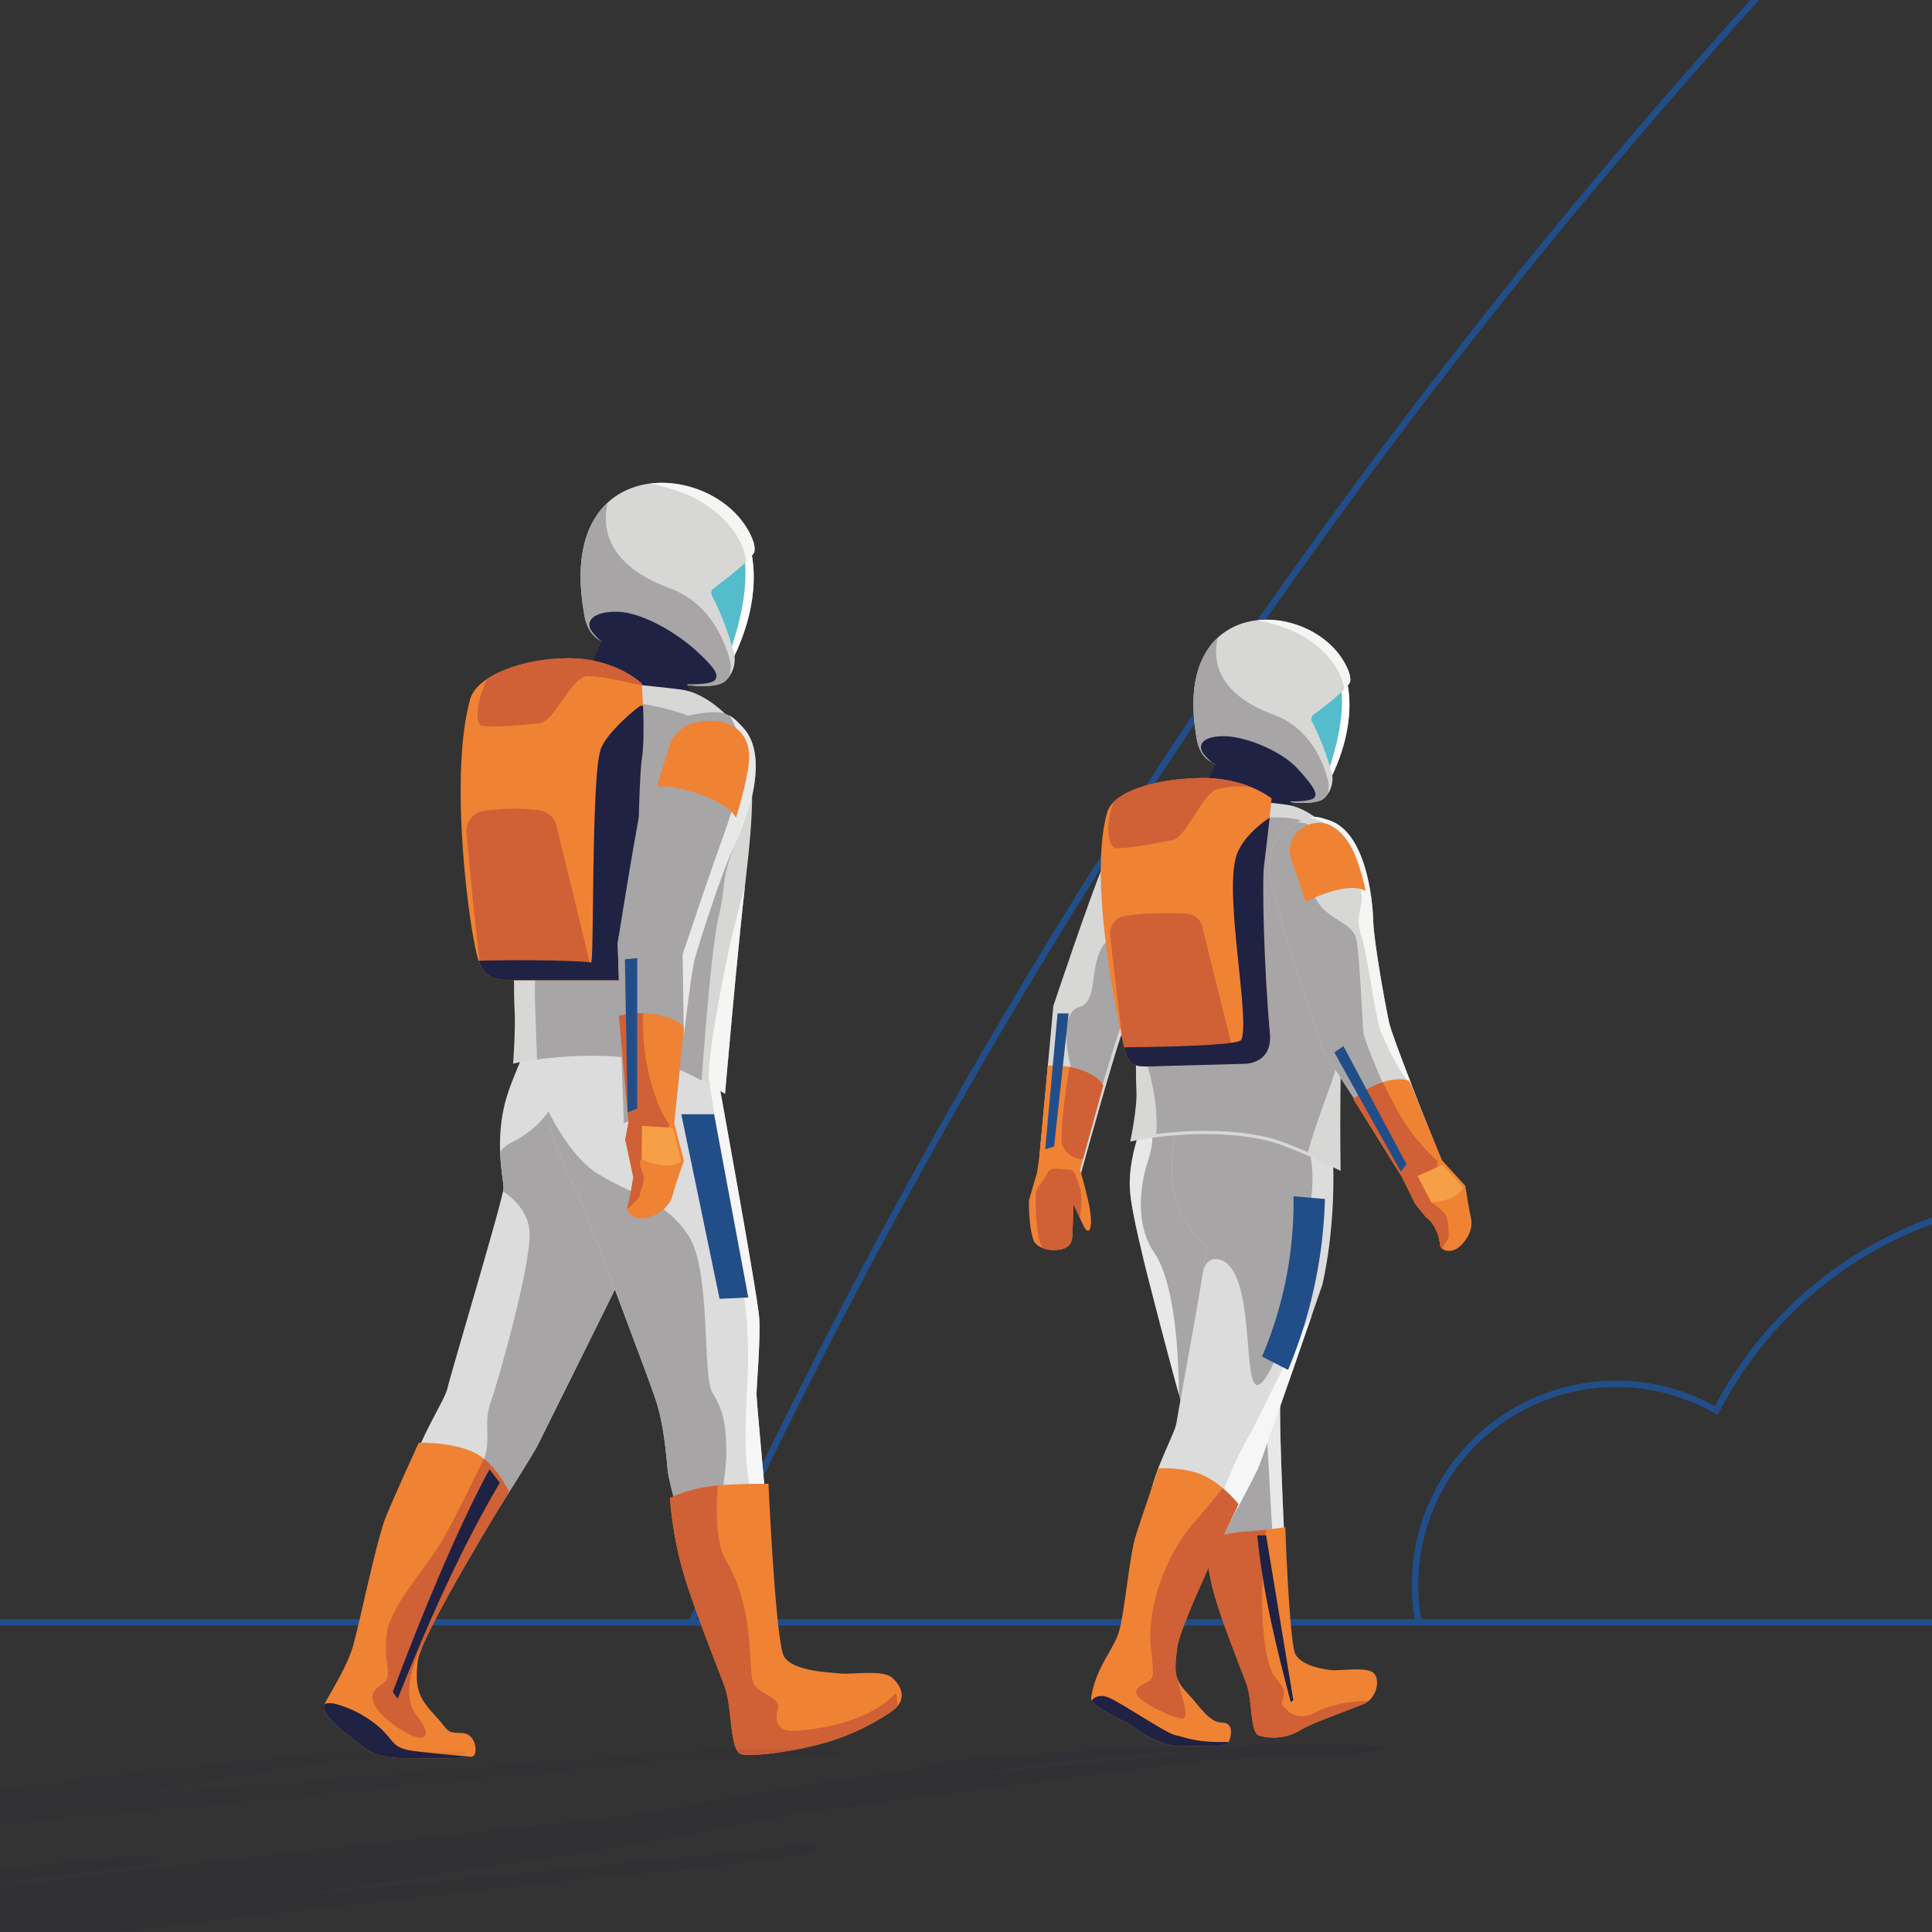 <svg id="Layer_1" data-name="Layer 1" xmlns="http://www.w3.org/2000/svg" xmlns:xlink="http://www.w3.org/1999/xlink" viewBox="0 0 600 600"><rect x="0" y="0" width="600" height="600" fill="#333333" stroke="none"/><defs><clipPath id="clip-path"><rect x="-692.26" y="709.71" width="600.15" height="600.15" style="fill:none"/></clipPath><clipPath id="clip-path-2"><rect x="-515.11" y="229.39" width="1136.32" height="1606.91" transform="translate(-950.64 783.44) rotate(-73.11)" style="fill:none"/></clipPath><clipPath id="clip-path-3"><rect width="600" height="600" style="fill:none"/></clipPath><clipPath id="clip-path-4"><rect x="-869.49" y="-997.45" width="3228.24" height="1500.55" style="fill:none"/></clipPath><clipPath id="clip-path-5"><rect x="-858.27" y="-162.84" width="3228.24" height="1018.55" style="fill:none"/></clipPath><clipPath id="clip-path-6"><path d="M417.36,208.07c4.26,12.54-.19,26.23-4.59,34.65-.4.76-8.81-18.76-8-20.1S417.36,208.07,417.36,208.07Z" style="fill:#54bccb"/></clipPath><clipPath id="clip-path-7"><path d="M377,237.12c-4.88-2.29-5.24-7.06-5.6-9.33-7.18-44.94,38.05-41.64,47.23-19.81,1.17,2.76.58,4,.58,4-1.1,1.94-5.24,5.48-11.45,10.11a1.59,1.59,0,0,0-.37,1.88,82,82,0,0,1,6.36,16.72,8.45,8.45,0,0,1-2.49,7.18c-2.19,2-8.75,1.58-12.06,1C391,247.32,377,237.12,377,237.12Z" style="fill:#d7d7d6"/></clipPath><clipPath id="clip-path-8"><path d="M389.06,359.62s7,20.09,7.34,25.06,1.42,47.5,1.27,49.36c-.7,8.8,1.91,58,1.91,58s-3.33,8.32-8.91,9.56a6.06,6.06,0,0,1-7.33-3.51s-10.21-23.74-10.83-30.57-3.54-25.28-5.09-29.94-12-44.65-12.74-48.41c-.32-1.52-3.59-14.27-3.81-20.5-.31-9,3.42-18.32,3.42-18.32l35.08,1.55Z" style="fill:#a7a5a6"/></clipPath><clipPath id="clip-path-9"><path d="M374.31,478.73s4.59-2.66,13.28-3.14c4.78-.27,11.57-1.32,11.57-1.32s1.25,36,3.18,39.5,8.15,4.56,11,4.88,10.91-1.08,13.17.85,1.18,8-3.19,9.77c-10.83,4.24-15.5,5.73-19.53,8.06a16,16,0,0,1-12.7,1.68c-2.9-.64-2.09-10.94-4-16.09s-7.89-20-10.14-28.34A85.74,85.74,0,0,1,374.31,478.73Z" style="fill:#f08234"/></clipPath><clipPath id="clip-path-10"><path d="M365.19,349.43s-3.08,15.39.32,24.1c2.82,7.24,6.26,11.15,9.23,13.48.19,2.59-8.87,51.43-9.37,54.81s-5.89,12.4-8.15,22.21-10.73,48.21-7.35,48.71,9.56-1.25,11-2.46,27.82-49.34,30-54.7,19.76-56.47,19.76-56.47,4.67-18.26,3.19-42.89C413.31,348,365.19,349.43,365.19,349.43Z" style="fill:#dcdcdc"/></clipPath><clipPath id="clip-path-11"><path d="M359.77,456s7.91-.54,14,2.23,10.82,8.92,10.82,8.92-18.17,37.26-19,44.48-1.19,9.57,3,14,6.88,9.34,11,9.34,2.54,5.47,1.7,6.58-12.38.64-15.71.64S357,540,352.87,536.91s-14.49-6.7-14-9.77c1.51-9.58,7-14.76,8.7-20.59s3.18-23.55,5.21-29.83C356,466.84,359.77,456,359.77,456Z" style="fill:#f08234"/></clipPath><clipPath id="clip-path-12"><path d="M166.57,318.86S159,334,156.8,342.64c-3.18,12.74-.42,23.35-.42,26.32S139.82,427.14,139,431s-7.75,13.7-11.15,24.74-16.24,54.24-12.42,55.09,11-.63,12.74-1.91S164,454.74,167,448.8s25.06-50.54,25.06-50.54,17-55.2,18.26-64.54S166.57,318.86,166.57,318.86Z" style="fill:#dcdcdc"/></clipPath><clipPath id="clip-path-13"><path d="M130.05,448.05s9.87-.32,16.88,2.87,11.15,12.42,11.15,12.42-27.39,44.27-28.35,52.55.32,11.46,5.1,16.56,3.5,5.73,8.28,5.73,5.09,5.74,4.14,7-15.08.85-18.9.85-10.29.32-15.07-3.19-14.12-10.4-12.53-13.58,7-11.47,8.92-18.16S117,478,119.86,471,130.05,448.05,130.05,448.05Z" style="fill:#f08234"/></clipPath><clipPath id="clip-path-14"><path d="M222.62,332.87s12.74,69.64,13.17,76.43-.85,21.24-.85,23.78,7.22,80.26,7.22,80.26-2.55,9.34-10.2,11-5.52-3.82-5.52-3.82-18.26-54.78-19.1-64.12-1.7-15.71-3.83-22.08-23.78-64.12-25-65.82-7.77-14.83-8.07-23.36c-.42-12.31,4.67-25.05,4.67-25.05l48,2.12Z" style="fill:#dcdcdc"/></clipPath><clipPath id="clip-path-15"><path d="M208.08,465.25s6-3.5,17.52-4.14c6.3-.35,13.05-.32,13.05-.32s2.23,48.84,4.78,53.51,13.59,5,17.41,5.41S274,518.44,277,521s5,7-.11,10.51a72.4,72.4,0,0,1-22.82,10.3c-8.07,2.13-20,3.82-23.78,3s-2.76-14.43-5.31-21.23-10.41-26.33-13.38-37.37A113.73,113.73,0,0,1,208.08,465.25Z" style="fill:#f08234"/></clipPath><clipPath id="clip-path-16"><path d="M372.09,257.72c-2.78-4.09-3.89-6.16-14.42-5.61-8.89.47-12,11.09-14.64,17-3.64,8.22-15.42,43.41-15.42,43.41l-4.25,46.28s10-1,12.19,4.33c0,0,10.84-39.43,13.18-44.42S360.1,296,364.06,290.52,378.69,267.44,372.09,257.72Z" style="fill:#d7d7d6;stroke:#d7d7d6;stroke-miterlimit:10"/></clipPath><clipPath id="clip-path-17"><path d="M232.18,167.26c4.72,13.91-.22,29.09-5.1,38.43-.44.84-9.77-20.81-8.92-22.29S232.18,167.26,232.18,167.26Z" style="fill:#54bccb"/></clipPath><clipPath id="clip-path-18"><path d="M187.38,199.48c-5.42-2.55-5.81-7.83-6.21-10.35-8-49.84,42.2-46.18,52.39-22,1.29,3.07.63,4.46.63,4.46-1.22,2.16-5.8,6.09-12.69,11.22a1.76,1.76,0,0,0-.41,2.09,91.3,91.3,0,0,1,7,18.54,9.36,9.36,0,0,1-2.76,8c-2.43,2.23-9.71,1.75-13.37,1.06C203,210.79,187.38,199.48,187.38,199.48Z" style="fill:#d7d7d6"/></clipPath><clipPath id="clip-path-19"><path d="M171.24,216.52c-8.49,5.94-12.31,14.44-11.89,25.9s0,64.55.43,70.49-.43,17.41-.43,17.41,23.78-5.52,46.29,0c7.2,1.77,19.53,9.34,19.53,9.34s3.93-45.43,6.48-67.09c2-17.31,3.92-37.68-2.23-46.07-4.67-6.37-11.68-11.47-17.63-12.32S181,211,181,211Z" style="fill:#d7d7d6"/></clipPath><clipPath id="clip-path-20"><path d="M363.63,252.51c-7.57,5.29-11,12.86-10.59,23.07s0,57.5.37,62.8-1.76,15.5-1.76,15.5,22.57-4.91,42.62,0c6.41,1.58,21.56,8.93,21.56,8.93s-.66-41.08,1.61-60.37c1.81-15.42,3.49-33.56-2-41-4.16-5.68-10.4-10.22-15.7-11s-27.42-2.84-27.42-2.84Z" style="fill:#d7d7d6;stroke:#d7d7d6;stroke-miterlimit:10"/></clipPath><clipPath id="clip-path-21"><path d="M322.75,359.29l-.66,4.79-2.55,8.71s-.21,7.85,1.48,12.52c.53,1.44,3.64,3.48,8.07,2.76s3.88-3.82,4-6.15c.21-3.19.21-8.07.21-8.07s2.4,5.14,3.18,6.79c1.7,3.58,3.42,1.12,1.49-7.64-.83-3.76-2.55-9.77-2.55-9.77l7.21-26.18c-2.14-4-10.59-6.71-17.22-6.07Z" style="fill:#f08234"/></clipPath><clipPath id="clip-path-22"><path d="M146,217.16c-6.8,24.62,0,73.56,2.54,80.89,2.34,6.73,5.95,6.37,14.23,6.37h34.82s.42-60.09,1.7-68.37,0-23.78,0-23.78-8.07-7.85-22.72-7.85S148,210,146,217.16Z" style="fill:#f08234"/></clipPath><clipPath id="clip-path-23"><path d="M230.69,225.86c-3.82-4-5.43-6.12-17-3.61-9.77,2.12-11.35,14.46-13.17,21.45-2.55,9.76-8.7,49.25-8.7,49.25l1.91,55.84s12.1-5.09,15.5.43c0,0,4.88-45.65,6.58-51.6s8.49-27.17,11.89-34S239.76,235.44,230.69,225.86Z" style="fill:#a7a5a6"/></clipPath><clipPath id="clip-path-24"><path d="M195.18,348.53l-1,5.41,2.5,11.63s-1.17,7.53-1.81,9.13,2,4.88,6.8,3.29,6.69-4.57,7.32-7.12,3.4-10.4,3.4-10.4l-3-11.68,3-29.72c-3.1-4-13-5.52-20.17-3.61Z" style="fill:#f08234"/></clipPath><clipPath id="clip-path-25"><path d="M343.79,252.47c-6.09,22.12,4,67,5.46,73.25s3.73,5.57,11.92,5.34,25.2-.68,25.2-.68,8.9.24,8-9.47c-1.85-20.34-2.47-47.53-1.81-52.2,1-7.41,2.35-20.74,2.35-20.74s-8.18-6.77-22.66-6.35S345.57,246,343.79,252.47Z" style="fill:#f08234"/></clipPath><clipPath id="clip-path-26"><path d="M412.93,254.82c-4.7-1.57-6.83-2.54-14.86,4.29-6.79,5.76-2.85,16.12-1.35,22.37,2.09,8.74,14.12,44.81,14.12,44.81l26,39.91s6-8.36,11-5.45c0,0-15.32-37.92-16.47-43.3s-4.73-24.92-4.91-31.69S424.08,258.54,412.93,254.82Z" style="fill:#d7d7d6"/></clipPath><clipPath id="clip-path-27"><path d="M435.35,365.48l4.2,8.48,3.35,4.13s3.61,2.13,4.35,8.7c.18,1.51,3.64,3,6.72-.27s3.34-6.39,2.78-8.66-1.7-9.6-1.7-9.6l-7.23-7.93-10.14-24.61c-4.13-1.87-12.49,1.1-17.36,5.63Z" style="fill:#f08234"/></clipPath><clipPath id="clip-path-28"><rect y="709.86" width="598.98" height="598.98" style="fill:none"/></clipPath><clipPath id="clip-path-29"><rect id="SVGID" x="-877.74" y="384.2" width="1505.53" height="1061.81" style="fill:none"/></clipPath><clipPath id="clip-path-30"><rect x="-1384.88" y="714.56" width="595.61" height="595.61" style="fill:none"/></clipPath><clipPath id="clip-path-31"><rect x="-2174.74" y="-547.56" width="2591.05" height="2690.56" transform="translate(-1307.75 -309.41) rotate(-68.94)" style="fill:none"/></clipPath><clipPath id="clip-path-34"><rect x="675.74" width="600" height="600" style="fill:none"/></clipPath></defs><g style="clip-path:url(#clip-path)"><g id="Flying_4" data-name="Flying 4"><g style="clip-path:url(#clip-path-2)"><path d="M-1343,284.7c6.14,1.86,12.3,3.39,18.46,4.66a299.91,299.91,0,0,0-5.79,126.09,169,169,0,0,0-59.3,85.48,169.79,169.79,0,0,0,113.11,211.8,169.78,169.78,0,0,0,178.79-52.58,300,300,0,0,0,167.3-10.8A208.26,208.26,0,0,0-786,885.48a210.37,210.37,0,0,0,32.53,7.1,303.67,303.67,0,0,0-18.29,46.11c-48.4,159.34,41.54,327.75,200.88,376.14s327.75-41.54,376.15-200.88a302.27,302.27,0,0,0,12.64-72.27A208.32,208.32,0,0,0,37.58,894.92c1.47-4.83,2.69-9.68,3.79-14.53a298.53,298.53,0,0,0,74.37-.48c-17.77,113.64,60,220.16,173.59,237.93s220.16-60,237.92-173.6q.86-5.4,1.41-10.84a339.51,339.51,0,0,0,199.59-42.59,256.17,256.17,0,0,0,119.94,78c136.1,41.34,279.94-35.48,321.28-171.58S1134,517.29,997.88,476a256.25,256.25,0,0,0-121-6.91,339.8,339.8,0,0,0-422.93-196.9,301.22,301.22,0,0,0-365.72-75A244.71,244.71,0,0,0-82.07,3.29,244.79,244.79,0,0,0-350,92,300.19,300.19,0,0,0-509.74-24.12a300.64,300.64,0,0,0-237,26.67A300.23,300.23,0,0,0-865.24-65.9a300.74,300.74,0,0,0-246.4,32.26,207.28,207.28,0,0,0-110.3-80.22C-1332-147.29-1448.32-85.17-1481.75,24.89h0C-1515.18,135-1453.06,251.27-1343,284.7Z" style="fill:none;stroke:#fff;stroke-miterlimit:10;stroke-width:0.5px"/></g></g></g><g style="clip-path:url(#clip-path-3)"><g style="clip-path:url(#clip-path-4)"><circle cx="1992.98" cy="1309.14" r="1952.08" style="fill:none;stroke:#214e89;stroke-miterlimit:10;stroke-width:2px"/><path d="M3290.76,525.45a67.47,67.47,0,0,0-11.54,1.06c0-.19,0-.38,0-.57a85.63,85.63,0,0,0-164.21-34,124.8,124.8,0,0,0-109.88-21.6,83.32,83.32,0,0,0-109.08-47,105.91,105.91,0,0,0-10.22-25.92,60.14,60.14,0,1,0-104.79-54.15,106.48,106.48,0,0,0-92.38,83.47,78.66,78.66,0,0,0-51-31.8,118,118,0,0,0-174.13-149.5,85.4,85.4,0,0,0-117.44-19.53A189.32,189.32,0,0,0,2237.32,64.28a120.32,120.32,0,1,0-238.85-20.71c0,2.6.11,5.17.27,7.74-3-.17-5.92-.27-8.92-.27a156.93,156.93,0,0,0-38.23,4.71A84,84,0,0,0,1839.83,8.28c0-.37.05-.72.05-1.09a57.83,57.83,0,0,0-51.34-57.46,85,85,0,0,0,13.86-46.62A85.42,85.42,0,0,0,1717-182.31a85.43,85.43,0,0,0-77,48.47,57.59,57.59,0,0,0-22.17-4.42,57.83,57.83,0,0,0-53.93,37,173.52,173.52,0,0,0-48-6.79c-.41,0-.82,0-1.24,0a76.93,76.93,0,0,0-66.73-38.63,77,77,0,0,0-77,77,76.79,76.79,0,0,0,6.38,30.69A174.24,174.24,0,0,0,1359.49-10a57.82,57.82,0,0,0-29.88-8.32,58.19,58.19,0,0,0-44.52,95.71,164,164,0,0,0-117.44,61.05A94.87,94.87,0,1,0,987.7,192,185.42,185.42,0,0,0,854.62,301.56a53.17,53.17,0,0,0-95.44,32.31,53.89,53.89,0,0,0,.31,5.71,95,95,0,0,0-58.74,47.15A122.68,122.68,0,0,0,533,438.05a62.46,62.46,0,1,0-1.7,109.29,122.85,122.85,0,0,0,86.14,67.22,113.78,113.78,0,0,0,102.08,113,164.33,164.33,0,0,0,265,144.13,125,125,0,0,0,247.69,1.82,111.1,111.1,0,0,0,136.7-25.7,256.62,256.62,0,0,0,225.73,43.41,106.45,106.45,0,0,0,201.23-47.91,153,153,0,0,0,84.84-2.93A84.82,84.82,0,0,0,2047,849.07a180.33,180.33,0,0,0,189.08-85.8,94.85,94.85,0,0,0,118.25-74.42,143.54,143.54,0,0,0,134.46,13.9,164.21,164.21,0,0,0,194.73,117.69A81.93,81.93,0,1,0,2846,798.87c1.72.06,3.43.13,5.16.13a142.93,142.93,0,0,0,98.75-39.44,111.09,111.09,0,0,0,196.36,1.75A94.87,94.87,0,0,0,3265.9,654.86a67.1,67.1,0,1,0,24.86-129.41ZM1656-37.08c1,1,2,2,3.07,3-.13.38-.29.75-.41,1.13q-1.38-2-2.82-4Z" style="fill:none;stroke:#214e89;stroke-miterlimit:10;stroke-width:2px"/></g><g style="clip-path:url(#clip-path-5)"><rect x="-2649.04" y="503.83" width="5724.1" height="352.82" transform="translate(426.02 1360.48) rotate(180)" style="fill:none;stroke:#214e89;stroke-miterlimit:10;stroke-width:2px"/></g><path d="M417.36,208.07c4.26,12.54-.19,26.23-4.59,34.65-.4.76-8.81-18.76-8-20.1S417.36,208.07,417.36,208.07Z" style="fill:#54bccb"/><g style="clip-path:url(#clip-path-6)"><path d="M415.88,208.7c2.58,12.92-1,23.68-4.31,33.88l5.22,1.1,3.82-32.35Z" style="fill:#fff"/></g><path d="M377,237.12c-4.88-2.29-5.24-7.06-5.6-9.33-7.18-44.94,38.05-41.64,47.23-19.81,1.17,2.76.58,4,.58,4-1.1,1.94-5.24,5.48-11.45,10.11a1.59,1.59,0,0,0-.37,1.88,82,82,0,0,1,6.36,16.72,8.45,8.45,0,0,1-2.49,7.18c-2.19,2-8.75,1.58-12.06,1C391,247.32,377,237.12,377,237.12Z" style="fill:#d7d7d6"/><g style="clip-path:url(#clip-path-7)"><path d="M377,190.75s18.8,1,28.71,7.46c12.45,8.14,11.87,17.33,11.87,17.33l10-3.54s2.29-9.48-11.49-16.94S377,190.75,377,190.75Z" style="fill:#fff;opacity:0.74"/><path d="M381.85,189.6s-15.79,21.54,13.88,32.45c12.78,4.7,16.2,18.09,16.84,21s-2.65,10.62-4.95,9.76-43.29-16.08-43.57-16.94-4.88-31-4.88-31Z" style="fill:#a7a5a6"/><path d="M408.36,247.51c.72-1.44-.81-3.85-5.59-9s-15.4-9.68-22.3-9.87c-6.38-.18-9,2.42-6.66,5.49s7,6.39,11.77,8.68,7.06,5.48,11.63,5.89S407.65,248.94,408.36,247.51Z" style="fill:#1f2242"/></g><path d="M389.06,359.62s7,20.09,7.34,25.06,1.42,47.5,1.27,49.36c-.7,8.8,1.91,58,1.91,58s-3.33,8.32-8.91,9.56a6.06,6.06,0,0,1-7.33-3.51s-10.21-23.74-10.83-30.57-3.54-25.28-5.09-29.94-12-44.65-12.74-48.41c-.32-1.52-3.59-14.27-3.81-20.5-.31-9,3.42-18.32,3.42-18.32l35.08,1.55Z" style="fill:#a7a5a6"/><g style="clip-path:url(#clip-path-8)"><path d="M392.36,428.84c.43,3.82,3,51.38,3,51.38s6.79,2.12,6.37-.43-1.7-54.35-1.7-54.35Z" style="fill:#fff;opacity:0.74"/><path d="M352.45,353.25s8.95-7.74,3.82,8.07c-1.72,5.28-4.24,18.34,2.12,27.6C367.73,402.51,366,442,366,442s-18.77-67.18-18.85-70.28c-.2-7-.43-18.43.16-19.32C348.2,351.13,352.45,353.25,352.45,353.25Z" style="fill:#fff;opacity:0.74"/></g><path d="M374.31,478.73s4.59-2.66,13.28-3.14c4.78-.27,11.57-1.32,11.57-1.32s1.25,36,3.18,39.5,8.15,4.56,11,4.88,10.91-1.08,13.17.85,1.18,8-3.19,9.77c-10.83,4.24-15.5,5.73-19.53,8.06a16,16,0,0,1-12.7,1.68c-2.9-.64-2.09-10.94-4-16.09s-7.89-20-10.14-28.34A85.74,85.74,0,0,1,374.31,478.73Z" style="fill:#f08234"/><g style="clip-path:url(#clip-path-9)"><path d="M393.53,472.58s-4.35,31.63,1.38,46.49c.81,2.1,3.5,3.93,3.82,6.16s-1.48,3.4-.21,4.67,4.06,5,10,1.91c8.28-4.24,17.83-3.5,17.83-3.5s-13.37,12.1-17.19,12.74-19.11,7.32-19.43,3.18-14.33-40.76-15.61-44.9-5.73-26.44-5.73-26.44Z" style="fill:#d06035"/></g><path d="M390.45,476.82h2.76L401.65,528l-.79.64C396.55,512.25,392.37,495.74,390.45,476.82Z" style="fill:#1f2242"/><path d="M365.19,349.43s-3.08,15.39.32,24.1c2.82,7.24,6.26,11.15,9.23,13.48.19,2.59-8.87,51.43-9.37,54.81s-5.89,12.4-8.15,22.21-10.73,48.21-7.35,48.71,9.56-1.25,11-2.46,27.82-49.34,30-54.7,19.76-56.47,19.76-56.47,4.67-18.26,3.19-42.89C413.31,348,365.19,349.43,365.19,349.43Z" style="fill:#dcdcdc"/><g style="clip-path:url(#clip-path-10)"><path d="M379.62,463.66s4.25-11,8.07-17.41,19.75-41.93,22.08-39.92,2.55,34-2.12,37.37-20.81,27.6-20.81,27.6Z" style="fill:#fff;opacity:0.74"/><path d="M373,398.48s.07-8.63,5.61-7.33c12.62,3,6.07,47,13.71,37.69s15.07-48.6,15.29-62.64a37.83,37.83,0,0,0-8.07-23.56s-37.14-4.21-37.85,0C358.18,363.66,373,398.48,373,398.48Z" style="fill:#a7a5a6"/></g><path d="M359.77,456s7.91-.54,14,2.23,10.82,8.92,10.82,8.92-18.17,37.26-19,44.48-1.19,9.57,3,14,6.88,9.34,11,9.34,2.54,5.47,1.7,6.58-12.38.64-15.71.64S357,540,352.87,536.91s-14.49-6.7-14-9.77c1.51-9.58,7-14.76,8.7-20.59s3.18-23.55,5.21-29.83C356,466.84,359.77,456,359.77,456Z" style="fill:#f08234"/><g style="clip-path:url(#clip-path-11)"><path d="M339.28,531.39c-2.12-2.76,1.07-6.16,5.52-4s17.63,11,20.17,11.47,5.95,2.12,13.17,2.12,6.16.21,6.16.21l-3,3.19s-19.74,0-20.38-.21S339.28,531.39,339.28,531.39Z" style="fill:#1f2242"/><path d="M397.46,441.58s-6.37,4.67-9.77,10.19-17.51,21.69-19,23.67c-7.43,9.87-11.47,22.93-11.47,32.81,0,3.74,1.17,10.19.75,12.31s-4.25,2.12-5.1,4.67,10.62,8.07,14,8.49-.85-8.91-1.28-12.74,22-45.39,22-45.39Z" style="fill:#d06035"/></g><path d="M166.57,318.86S159,334,156.8,342.64c-3.18,12.74-.42,23.35-.42,26.32S139.82,427.14,139,431s-7.75,13.7-11.15,24.74-16.24,54.24-12.42,55.09,11-.63,12.74-1.91S164,454.74,167,448.8s25.06-50.54,25.06-50.54,17-55.2,18.26-64.54S166.57,318.86,166.57,318.86Z" style="fill:#dcdcdc"/><g style="clip-path:url(#clip-path-12)"><path d="M152.34,367.8s11.47,4.77,12.11,14.65-9.56,45.86-12.11,53.18,1,12.1-3.18,20.38,5.73,16.25,5.73,16.25,6.69,1.59,7.65-.32,37.26-73.89,37.26-73.89l-11.47-39.81-17.94-13.06A30.84,30.84,0,0,1,159,354.74C151.71,358.24,152.34,367.8,152.34,367.8Z" style="fill:#a7a5a6"/></g><path d="M130.05,448.05s9.87-.32,16.88,2.87,11.15,12.42,11.15,12.42-27.39,44.27-28.35,52.55.32,11.46,5.1,16.56,3.5,5.73,8.28,5.73,5.09,5.74,4.14,7-15.08.85-18.9.85-10.29.32-15.07-3.19-14.12-10.4-12.53-13.58,7-11.47,8.92-18.16S117,478,119.86,471,130.05,448.05,130.05,448.05Z" style="fill:#f08234"/><g style="clip-path:url(#clip-path-13)"><path d="M94.81,532.24s4.67-4,8.91-3.19a34.4,34.4,0,0,1,14.87,8.07c3.82,3.82,3.61,5.73,9.34,6.58S151.28,546,151.28,546l-1.91,3.18L117.74,549Z" style="fill:#1f2242"/><path d="M151.07,451.24s-9.87,21-14.65,28.66S121.13,499.33,120.18,507s.32,8.92.32,12.74-4.46,3.5-4.78,7,4.54,7.6,7.75,9.76c8.39,5.65,11.54,3.15,5.94-3.71-5.12-6.3-1.27-19.43,6.06-27.71s26.75-41.4,26.75-41.4Z" style="fill:#d06035"/></g><path d="M152,456.33c-9.68,17.75-21.33,45.8-30,69.11l1.49,2.13c10.3-25.75,20.49-48.09,31.74-67.1Z" style="fill:#1f2242"/><path d="M222.62,332.87s12.74,69.64,13.17,76.43-.85,21.24-.85,23.78,7.22,80.26,7.22,80.26-2.55,9.34-10.2,11-5.52-3.82-5.52-3.82-18.26-54.78-19.1-64.12-1.7-15.71-3.83-22.08-23.78-64.12-25-65.82-7.77-14.83-8.07-23.36c-.42-12.31,4.67-25.05,4.67-25.05l48,2.12Z" style="fill:#dcdcdc"/><g style="clip-path:url(#clip-path-14)"><path d="M220.07,334.78s10.41,65.39,10.83,67.09,1.7,11.47,1.38,23.57-4.14,47.77,9.24,44.59c2.55-.61-3.61-56.48-3.61-73.25s-8.92-58-9.77-58.81S220.07,334.78,220.07,334.78Z" style="fill:#fff;opacity:0.74"/><path d="M167.42,338.81s7.32,19,18.37,25.8,20.8,8.07,28,19.11,4.14,43.42,7.54,48.94,4.25,10.19,4.25,19.11-8.5,55.63-8.5,55.63l-23.78-82Z" style="fill:#a7a5a6"/><polygon points="211.58 346.03 223.47 403.36 232.39 402.94 221.77 346.03 211.58 346.03" style="fill:#214e89"/></g><path d="M208.08,465.25s6-3.5,17.52-4.14c6.3-.35,13.05-.32,13.05-.32s2.23,48.84,4.78,53.51,13.59,5,17.41,5.41S274,518.44,277,521s5,7-.11,10.51a72.4,72.4,0,0,1-22.82,10.3c-8.07,2.13-20,3.82-23.78,3s-2.76-14.43-5.31-21.23-10.41-26.33-13.38-37.37A113.73,113.73,0,0,1,208.08,465.25Z" style="fill:#f08234"/><g style="clip-path:url(#clip-path-15)"><path d="M223.05,459.84s-2,17.45,2.33,24.63c9.88,16.56,6.37,35.35,8.92,38.85s8.49,3.72,7.22,7.86.95,6.68,5.41,6.37c23.89-1.7,31.32-11.89,31.32-11.89l1.06,7.85s4.25,13.91,3,14.23-44.58,13.69-50,9.87-37.58-91.72-37.58-91.72Z" style="fill:#d06035"/></g><path d="M372.09,257.72c-2.78-4.09-3.89-6.16-14.42-5.61-8.89.47-12,11.09-14.64,17-3.64,8.22-15.42,43.41-15.42,43.41l-4.25,46.28s10-1,12.19,4.33c0,0,10.84-39.43,13.18-44.42S360.1,296,364.06,290.52,378.69,267.44,372.09,257.72Z" style="fill:#d7d7d6"/><g style="clip-path:url(#clip-path-16)"><path d="M333.66,335c-1.81-5.09-5.3-20.28,1.59-22.29s1.66-16.11,10.22-21.91a15.14,15.14,0,0,1,16.53-.38l-5.09,31.21s-11.79,14-13.7,17.83S333.66,335,333.66,335Z" style="fill:#a7a5a6"/></g><path d="M372.09,257.72c-2.78-4.09-3.89-6.16-14.42-5.61-8.89.47-12,11.09-14.64,17-3.64,8.22-15.42,43.41-15.42,43.41l-4.25,46.28s10-1,12.19,4.33c0,0,10.84-39.43,13.18-44.42S360.1,296,364.06,290.52,378.69,267.44,372.09,257.72Z" style="fill:none;stroke:#d7d7d6;stroke-miterlimit:10"/><path d="M232.18,167.26c4.72,13.91-.22,29.09-5.1,38.43-.44.84-9.77-20.81-8.92-22.29S232.18,167.26,232.18,167.26Z" style="fill:#54bccb"/><g style="clip-path:url(#clip-path-17)"><path d="M230.53,168c2.87,14.33-1.11,26.28-4.78,37.58l5.79,1.22,4.25-35.88Z" style="fill:#fff"/></g><path d="M187.38,199.48c-5.42-2.55-5.81-7.83-6.21-10.35-8-49.84,42.2-46.18,52.39-22,1.29,3.07.63,4.46.63,4.46-1.22,2.16-5.8,6.09-12.69,11.22a1.76,1.76,0,0,0-.41,2.09,91.3,91.3,0,0,1,7,18.54,9.36,9.36,0,0,1-2.76,8c-2.43,2.23-9.71,1.75-13.37,1.06C203,210.79,187.38,199.48,187.38,199.48Z" style="fill:#d7d7d6"/><g style="clip-path:url(#clip-path-18)"><path d="M186.74,148.05s20.86,1.09,31.85,8.28c13.8,9,13.16,19.21,13.16,19.21l11-3.93s2.55-10.51-12.74-18.79S186.74,148.05,186.74,148.05Z" style="fill:#fff;opacity:0.74"/><path d="M192.79,146.77s-17.51,23.89,15.39,36c14.18,5.21,18,20.06,18.69,23.25s-3,11.78-5.49,10.83-48-17.84-48.33-18.79-5.42-34.4-5.42-34.4Z" style="fill:#a7a5a6"/><path d="M222.2,211c.79-1.59.19-3.16-5.52-8.49-6.37-5.95-17.2-12.32-24.84-12.53-7.09-.2-10.51,2.76-8,6.16s7.75,7.08,13.06,9.63,7.83,6.08,12.9,6.53S221.4,212.59,222.2,211Z" style="fill:#1f2242"/></g><path d="M217.63,221.93c-3.18-6.69-6.36-14-6.9-17.3-1.33-8.41-22.94-8.71-22.72-7.86l-9.13,19.75Z" style="fill:#1f2242"/><path d="M171.24,216.52c-8.49,5.94-12.31,14.44-11.89,25.9s0,64.55.43,70.49-.43,17.41-.43,17.41,23.78-5.52,46.29,0c7.2,1.77,19.53,9.34,19.53,9.34s3.93-45.43,6.48-67.09c2-17.31,3.92-37.68-2.23-46.07-4.67-6.37-11.68-11.47-17.63-12.32S181,211,181,211Z" style="fill:#d7d7d6"/><g style="clip-path:url(#clip-path-19)"><path d="M234.51,264.93s-2.23,6.37-6,21-8.81,42.57-8.39,48.83,7.75,11,7.75,11,7,0,7-5.41S234.51,264.93,234.51,264.93Z" style="fill:#fff;opacity:0.74"/><path d="M217.53,340.51s3-44.58,5.52-55.2.85-11.89,4.67-21.66-1.7-36.94-14-41.4-29.73-7.43-37.37,3.19-10.62,73.88-10.19,85.77L167,335Z" style="fill:#a7a5a6"/></g><path d="M405,257.33c-2.83-6-5.21-9.48-5.69-12.47-1.18-7.48-20.89-10.71-20.69-9.94l-8.13,17.59Z" style="fill:#1f2242"/><path d="M363.63,252.51c-7.57,5.29-11,12.86-10.59,23.07s0,57.5.37,62.8-1.76,15.5-1.76,15.5,22.57-4.91,42.62,0c6.41,1.58,21.56,8.93,21.56,8.93s-.66-41.08,1.61-60.37c1.81-15.42,3.49-33.56-2-41-4.16-5.68-10.4-10.22-15.7-11s-27.42-2.84-27.42-2.84Z" style="fill:#d7d7d6"/><g style="clip-path:url(#clip-path-20)"><path d="M353.08,322.25s8.6,17.52,5.42,35c-1,5.44,27.49,10.4,35.56,10.4s8.07,7.64,11.47-7.22,13.16-33.55,12.74-45.86-2.29-54.94-13.11-59.4-49.74,2.07-51,23.73S353.08,322.25,353.08,322.25Z" style="fill:#a7a5a6"/></g><path d="M363.63,252.51c-7.57,5.29-11,12.86-10.59,23.07s0,57.5.37,62.8-1.76,15.5-1.76,15.5,22.57-4.91,42.62,0c6.41,1.58,21.56,8.93,21.56,8.93s-.66-41.08,1.61-60.37c1.81-15.42,3.49-33.56-2-41-4.16-5.68-10.4-10.22-15.7-11s-27.42-2.84-27.42-2.84Z" style="fill:none;stroke:#d7d7d6;stroke-miterlimit:10"/><path d="M401.71,371.51a122.54,122.54,0,0,1-9.77,49.79l8.07,4.14a147.59,147.59,0,0,0,11.46-53.08Z" style="fill:#214e89"/><path d="M322.75,359.29l-.66,4.79-2.55,8.71s-.21,7.85,1.48,12.52c.53,1.44,3.64,3.48,8.07,2.76s3.88-3.82,4-6.15c.21-3.19.21-8.07.21-8.07s2.4,5.14,3.18,6.79c1.7,3.58,3.42,1.12,1.49-7.64-.83-3.76-2.55-9.77-2.55-9.77l7.21-26.18c-2.14-4-10.59-6.71-17.22-6.07Z" style="fill:#f08234"/><g style="clip-path:url(#clip-path-21)"><path d="M335,380.22s1.7-7.86.21-11.89-1.27-5.1-3.82-5.1-5.1-1.27-6.16,1.28-3.61,3.82-3.61,7.21.21,11.47,1.49,14.44,2.33,5.1,3.82,5.1,4.25-2.55,6.16-3.4S335,380.22,335,380.22Z" style="fill:#d06035"/><path d="M332.7,328.84c-.63,1.27-3.82,23-2.86,26.54s6.05,5.73,8.28,4.14,10.82-19.75,10.19-21.66S332.7,328.84,332.7,328.84Z" style="fill:#d06035"/></g><polygon points="327.36 356.07 331.86 314.71 328.43 314.72 324.6 356.92 327.36 356.07" style="fill:#214e89"/><path d="M146,217.16c-6.8,24.62,0,73.56,2.54,80.89,2.34,6.73,5.95,6.37,14.23,6.37h34.82s.42-60.09,1.7-68.37,0-23.78,0-23.78-8.07-7.85-22.72-7.85S148,210,146,217.16Z" style="fill:#f08234"/><g style="clip-path:url(#clip-path-22)"><path d="M183.87,301.87l-11.05-45.4a6.44,6.44,0,0,0-5.61-4.86,66.24,66.24,0,0,0-17,.21,6.39,6.39,0,0,0-5.33,6.91c1.14,12.34,3.84,40.94,4.59,42.19C150.43,302.51,183.87,301.87,183.87,301.87Z" style="fill:#d06035"/><path d="M149.8,225.44c2.86.21,7.53.3,17.83-.85,4.69-.53,9.87-14.82,15.08-14.65,6.56.21,12.81,2.51,20.38,3.39l-10.62-8.91L173.36,200,156,203.78C147.89,213.11,146.93,225.22,149.8,225.44Z" style="fill:#d06035"/><path d="M147.46,298.47c5.1-.42,29.73-.42,36.1.43,1,.13,0-57.75,3-66.24,1.82-5.22,12.11-13.81,12.74-13.59,4.83,1.67-1.7,85.35-1.7,85.35s-2.55,3.82-17.41,3-28-2.12-29.3-2.55S147.46,298.47,147.46,298.47Z" style="fill:#1f2242"/></g><path d="M230.69,225.86c-3.82-4-5.43-6.12-17-3.61-9.77,2.12-11.35,14.46-13.17,21.45-2.55,9.76-8.7,49.25-8.7,49.25l1.91,55.84s12.1-5.09,15.5.43c0,0,4.88-45.65,6.58-51.6s8.49-27.17,11.89-34S239.76,235.44,230.69,225.86Z" style="fill:#a7a5a6"/><g style="clip-path:url(#clip-path-23)"><path d="M225.17,220.13c10,13.59,3.61,27.6-3.4,47.56C219.21,275,212,296.35,212,296.35l.42,28.45,12.74-33.12,16.56-61.57Z" style="fill:#fff;opacity:0.74"/><path d="M199.69,320.13s.05-13-1.8-22.72c-2.55-13.37-10.19-3.18-10.19-3.18l1.8,27.17Z" style="fill:#a7a5a6"/><path d="M208.24,230.69s2.39-6.85,11.94-6.85,13.06,6,12.42,12.74S228.54,254,228.54,254c-1.91-4.86-17.65-10.64-24.6-9.69Z" style="fill:#f08234"/></g><path d="M195.18,348.53l-1,5.41,2.5,11.63s-1.17,7.53-1.81,9.13,2,4.88,6.8,3.29,6.69-4.57,7.32-7.12,3.4-10.4,3.4-10.4l-3-11.68,3-29.72c-3.1-4-13-5.52-20.17-3.61Z" style="fill:#f08234"/><g style="clip-path:url(#clip-path-24)"><path d="M199.8,313.5c-1,16.18,4.14,30.62,8.17,35.93,0,0-9.45,10.09-9.29,11.68s1.44,3.82,1.28,5.25-1,3.19-1.28,4.78-5.09,5.26-5.09,5.26S191,353.62,191,353.15s-1-38.22-1-38.22Z" style="fill:#d06035"/><path d="M208.93,350.28l2.65,10.4c-3,1.92-7,1.55-12.31-.63l.1-10.41Z" style="fill:#f5a047"/></g><polygon points="197.89 344.23 197.89 297.52 194.07 297.94 194.91 345.5 197.89 344.23" style="fill:#214e89"/><path d="M343.79,252.47c-6.09,22.12,4,67,5.46,73.25s3.73,5.57,11.92,5.34,25.2-.68,25.2-.68,8.9.24,8-9.47c-1.85-20.34-2.47-47.53-1.81-52.2,1-7.41,2.35-20.74,2.35-20.74s-8.18-6.77-22.66-6.35S345.57,246,343.79,252.47Z" style="fill:#f08234"/><g style="clip-path:url(#clip-path-25)"><path d="M383.4,328.13l-10-40.17a5.36,5.36,0,0,0-4.62-4.2c-4.8-.41-15.61-.11-19.86.76a5.6,5.6,0,0,0-4.1,6.27c1.23,11,4.12,36.37,4.76,37.46C350.34,329.65,383.4,328.13,383.4,328.13Z" style="fill:#d06035"/><path d="M343.53,325.28s41.09,0,42-2.39c2.71-6.85-5.26-43.79-1.7-56.69C386,258.55,395.76,253,395.76,253l3.4,81.1-45.75,4.24Z" style="fill:#1f2242"/><path d="M346.75,263.48c2.83-.13,7.41-.54,17.41-2.64,4.56-1,9.24-14.94,14.29-15.88,5.87-1.09,9.42-1.39,16.51,1.65l-.86-6.21-26.63-1.55-18.45,5C342,252.85,343.91,263.6,346.75,263.48Z" style="fill:#d06035"/></g><path d="M412.93,254.82c-4.7-1.57-6.83-2.54-14.86,4.29-6.79,5.76-2.85,16.12-1.35,22.37,2.09,8.74,14.12,44.81,14.12,44.81l26,39.91s6-8.36,11-5.45c0,0-15.32-37.92-16.47-43.3s-4.73-24.92-4.91-31.69S424.08,258.54,412.93,254.82Z" style="fill:#d7d7d6"/><g style="clip-path:url(#clip-path-26)"><path d="M403.72,253.3s7.65.8,10.67,4.78,8,15.13,8.44,19.59-2.07,7-.16,12.58,4.3,24.36,5.73,28.82,7.17,16.08,10,17.67-2.07-22.61-2.07-22.61-5.1-34.87-5.58-36-11.3-22.93-11.78-23.72-9.24-3.51-9.24-3.51Z" style="fill:#fff;opacity:0.74"/><path d="M430.79,339.45s-7.22-16.13-7.43-19.11-1.06-22.93-2.12-28.45-7.86-5.52-12.1-11.89-2.13-19.74-1.7-21.87-3.19-3.82-8.49-1.7c-3.44,1.38-6.63,3.69-8.5,11.89-1,4.46-1.7,17.41-1.7,17.41L415.08,345Z" style="fill:#a7a5a6"/><path d="M401.49,268.32s-3.68-7.66,3.83-11.67,13.14,3.23,15.44,8.76a61.59,61.59,0,0,1,3.35,11.3c-3.08-1.8-9.24-1.17-18.58,3.29Z" style="fill:#f08234"/></g><path d="M435.35,365.48l4.2,8.48,3.35,4.13s3.61,2.13,4.35,8.7c.18,1.51,3.64,3,6.72-.27s3.34-6.39,2.78-8.66-1.7-9.6-1.7-9.6l-7.23-7.93-10.14-24.61c-4.13-1.87-12.49,1.1-17.36,5.63Z" style="fill:#f08234"/><g style="clip-path:url(#clip-path-27)"><path d="M427.4,331.6s5.69,12.9,10.4,19.32a60.25,60.25,0,0,0,8.71,9.76l-2,12.77s3.46,2.1,4.52,4,.85,7,.85,7l-3.39,5.31-18.05-25L416.14,339Z" style="fill:#d06035"/><path d="M448,361.72l6.45,7.06c-1.57,2.77-4.87,4.16-9.94,4.67l-4.28-8.22Z" style="fill:#f5a047"/></g><polygon points="436.81 361.6 417.21 324.89 414.39 326.83 435.01 363.84 436.81 361.6" style="fill:#214e89"/><path d="M252.65,545.05c-5.06.26-13.53.21-17.85.29s-16,.23-22.52.66-55.63,5.3-55.63,5.3h-1.51l-34.35,3.27c-3.12.32-20,2.2-29.61,3.15-8.19.8-97.65,8.78-135.49,12.16l4-.19s-102.31,10.94-162.82,17.54c-26.12,2.85-56.76,6.16-87.76,9.34-28.78,3.32-65.72,7.15-99.55,9.54-13.81,1-24.25,1.72-32.64,2-23.36,1.59-44.42,2.82-58.24,3.38l-13.42,1.11c11-.2,24.08-.15,17.64,1-10.3,1.84-36.69,4.39-40.38,4.75-43.24,5.38-117.1,13.89-213.6,23.22-2.37.33-4.65.63-6.79.9,0,0-10.83,1.31-42.11,4.12-296.73,26.59-469,26.25,64.15-20.35,18.58-1.62,54.3-4.83,82.17-6.35l1.15-.07,32.53-3.62c-7.51.21-14.41.31-20,.24-29.11-.37-21-3.77,18.09-7.52,115.5-11.09,315.36-27.3,342-29.28l1.25-.09h-1.59s20.76-1.53,23.89-1.64c1.49-.06,7.56-.16,16.16-.29l19.62-1.72c16.35-1.39,43.83-3.93,43.83-3.93l2,.08c7.67-.91,16.17-1.88,23.18-2.61,23.36-2.41,48.61-4.33,54.41-4.84s78.11-8.41,82.74-8.88c3.46-.35,7.91-1.09,14.82-2h-.73s13.16-1.7,19-2.41c5.67-.68,30.87-3.15,36.3-3.72s8.76-1.21,10.52-1.46,17.23-.89,25-1.21,13.36-.36,16.89-.4,17-.22,16.81-.13-5.73.54-10.24.59-3.9.09-13.22.55c-9.47.46-13.84.74-21.28,1.44-6.57.61-23.12,3.59-28.23,4.52-4.48.85-8.37,1.57-9.75,1.78l-39.74,6c29.71-2.18,57.86-4.26,63.15-4.66,10.54-.8,19.31-1.56,31.28-2.64,2-.17,6.09-.51,11.38-.92l-.6,0s11.27-1,25.87-2.18c14-1.09,39.86-2.93,48.25-3.54,8.17-.59,17.88-1.67,22.28-1.77s14.84-.11,21.3,0,11.93.25,15.65.57C263,544.41,257.66,544.8,252.65,545.05Z" style="fill:#1f2242;stroke:#1f2242;stroke-miterlimit:10;opacity:0.05"/><path d="M253.65,574.1c.68-.87-8.77-.34-12.16.11-14.89,2-26.12,2.74-26.12,2.74l-15.05,1.35-26.39,2.77-84.81,8.34s0,0,0,.06l-26.8,2.6c37.54-5.27,69.86-9.71,69.86-9.71l-5.17.31c48.54-6.62,73.3-10.88,73.3-10.88s28.21-5.34,48.33-9.18c13-1.78,41.83-5.57,63.33-8.38h.6s54.14-7.14,61.94-7.88,18.73-1.2,23.68-1.38,15.8-.3,21.9-.76,12.17-1.51,7.43-1.61c-11.51-.24-16.81-.29-20-.51-4.28-.29-11.81,0-16.94.29s-17.23,2-26.93,3-39.4,4-54.92,5.69c-5.11.55-9.82,1.09-13.86,1.56,8.14-1.79,17-3.67,21.5-4.31,8.83-1.27,11.53-1.67,23.61-2.63s22.37-1.91,28.46-2.1a55.21,55.21,0,0,0,10.93-1.19c.19-.15-17.12.44-21.89.58s-15.1.75-25,1.44-29.24,1.74-32.76,2.25c-11.22,1.62-10.75,2.32-16.76,3.32s-30.73,4.38-37.6,5.56c-6.35,1.09-13,2.26-17.62,3.07-10.6,1.77-17,3.3-21.56,4l-10.58,1.59c-23.42,2.54-99.87,11-108,11.88-3.74.43-36.85,4.08-51.37,5.89-13.59,1.7-25.18,3.45-31.95,4.51l-1.71-.06s-21.94,3.21-36.1,5c-2.83.34-9.91,1.24-19.73,2.49-4.74.19-10,.65-20.57,1.84l-16.68,1.89c19.44-3.1,90-13.69,90-13.69l-.19,0,.37-.06s16.67-1.79,26.54-2.89c22.54-2.51,25.31-3.15,14.86-2.12l-20.08,2s11-1.38,17.72-2.25C43.54,577.9,51.13,577,46,577s-14.12.53-18,.93c-12.81,1.31-30.22,3.49-30.22,3.49l-16.43,2.45-10.42,1.4-67.75,8.86h.62l-48.8,6.37s-74.58,11.25-105.86,16.13c-25.51,3.21-49.25,6.32-67.08,8.91-22,3.19-18.07,5.6,4.28,6.32,1.74.06,3.62.09,5.56.1l-13.18,2.23-5.68.46c-17,1.14-35.95,3.52-45.72,4.71-231.24,28.11-138.23,30.14-7.37,15.15,15.61-1.78,20.53-2.67,20.53-2.67,1-.18,2-.39,3-.62,50.36-6.45,89.67-12.93,113.41-17.3,1.47-.19,18.32-2.37,23.61-4,3.17-1-6.49-1.11-14.61-1l8.43-.9c5.65-.24,13.09-.7,21.55-1.31,2.74.14,7.85-.11,14.34-.41,35.12-1.62,111-11.66,133.38-14.78,21.7-3,86.45-11.21,103.7-13.35,10.4-1.29,62.68-7.18,99.77-11.34l39-4.33,31.54-2.75s17.84-2.35,23.69-3.07S253,575,253.65,574.1Z" style="fill:#1f2242;stroke:#1f2242;stroke-miterlimit:10;opacity:0.08"/></g><g style="clip-path:url(#clip-path-28)"><g style="clip-path:url(#clip-path-29)"><path d="M600.39,695.81c153.29-92.24,271.43-140,291-112.39,26.67,37.73-140.31,201.63-373,366.09S75.55,1216.7,48.88,1179c-19.28-27.28,62.65-120.5,197.43-232.2" style="fill:none;stroke:#214e89;stroke-miterlimit:10;stroke-width:2px"/><path d="M593.77,690.92C787.2,571,939.85,506.5,963.87,540.48c30.88,43.68-162.42,233.42-431.73,423.79S19.47,1273.58-11.4,1229.91C-35,1196.56,72.16,1078,244,939.1" style="fill:none;stroke:#214e89;stroke-miterlimit:10;stroke-width:2px"/><path d="M589.13,687.75C797.2,557.6,962.6,487,988.25,523.25c32.42,45.86-170.54,245.08-453.32,445S-3.37,1293-35.78,1247.14C-61,1211.47,56.18,1083,242.55,933.65" style="fill:none;stroke:#214e89;stroke-miterlimit:10;stroke-width:2px"/><path d="M579.82,681.54c242.81-154.48,438.76-240,468.31-198.24,36.1,51.07-189.91,272.91-504.79,495.5s-599.41,361.64-635.5,310.57c-29.06-41.11,111.75-192.9,332.06-366.67" style="fill:none;stroke:#214e89;stroke-miterlimit:10;stroke-width:2px"/><circle cx="441.01" cy="606.67" r="8.79" style="fill:none;stroke:#214e89;stroke-miterlimit:10;stroke-width:2px"/><circle cx="551.6" cy="560.47" r="62.37" style="fill:none;stroke:#214e89;stroke-miterlimit:10;stroke-width:2px"/></g></g><g style="clip-path:url(#clip-path-30)"><g style="clip-path:url(#clip-path-31)"><g style="clip-path:url(#clip-path-31)"><rect x="-2208.5" y="-692.36" width="2775.22" height="2956.3" transform="translate(-1259.24 -262.62) rotate(-68.94)" style="fill:none;stroke:#fff;stroke-miterlimit:10;stroke-width:0.048px"/></g><g style="clip-path:url(#clip-path-31)"><path d="M-2258.59,636.26l163.9-72a1112.54,1112.54,0,0,0,39.6,112c24.85,59.65,56.18,117.25,56.18,117.25s66.73-10.69,144.29-40.62,112.26-46.16,112.26-46.16l59.25,50.13,88-75.7,76.11-36,43.53-.1,73.94-37.05-3.87,128.3,50.28-18.22,18.5,88,36-7.77,76.83,158.23,38,161.49,179.29-96,77.5-118.5,174.2-53.27L-713.06,872l217-244.32,258.35,204.22,13.17,72.23,66.42,55.18-25.58,66.42,92,98L-100.92,1275,88,1204.28s39.49,48.22,42.77,42.65,178.54-123.65,178.54-123.65l30,123.12,34.64,40.66" style="fill:none;stroke:#fff;stroke-miterlimit:10;stroke-width:2px"/></g></g></g></svg>